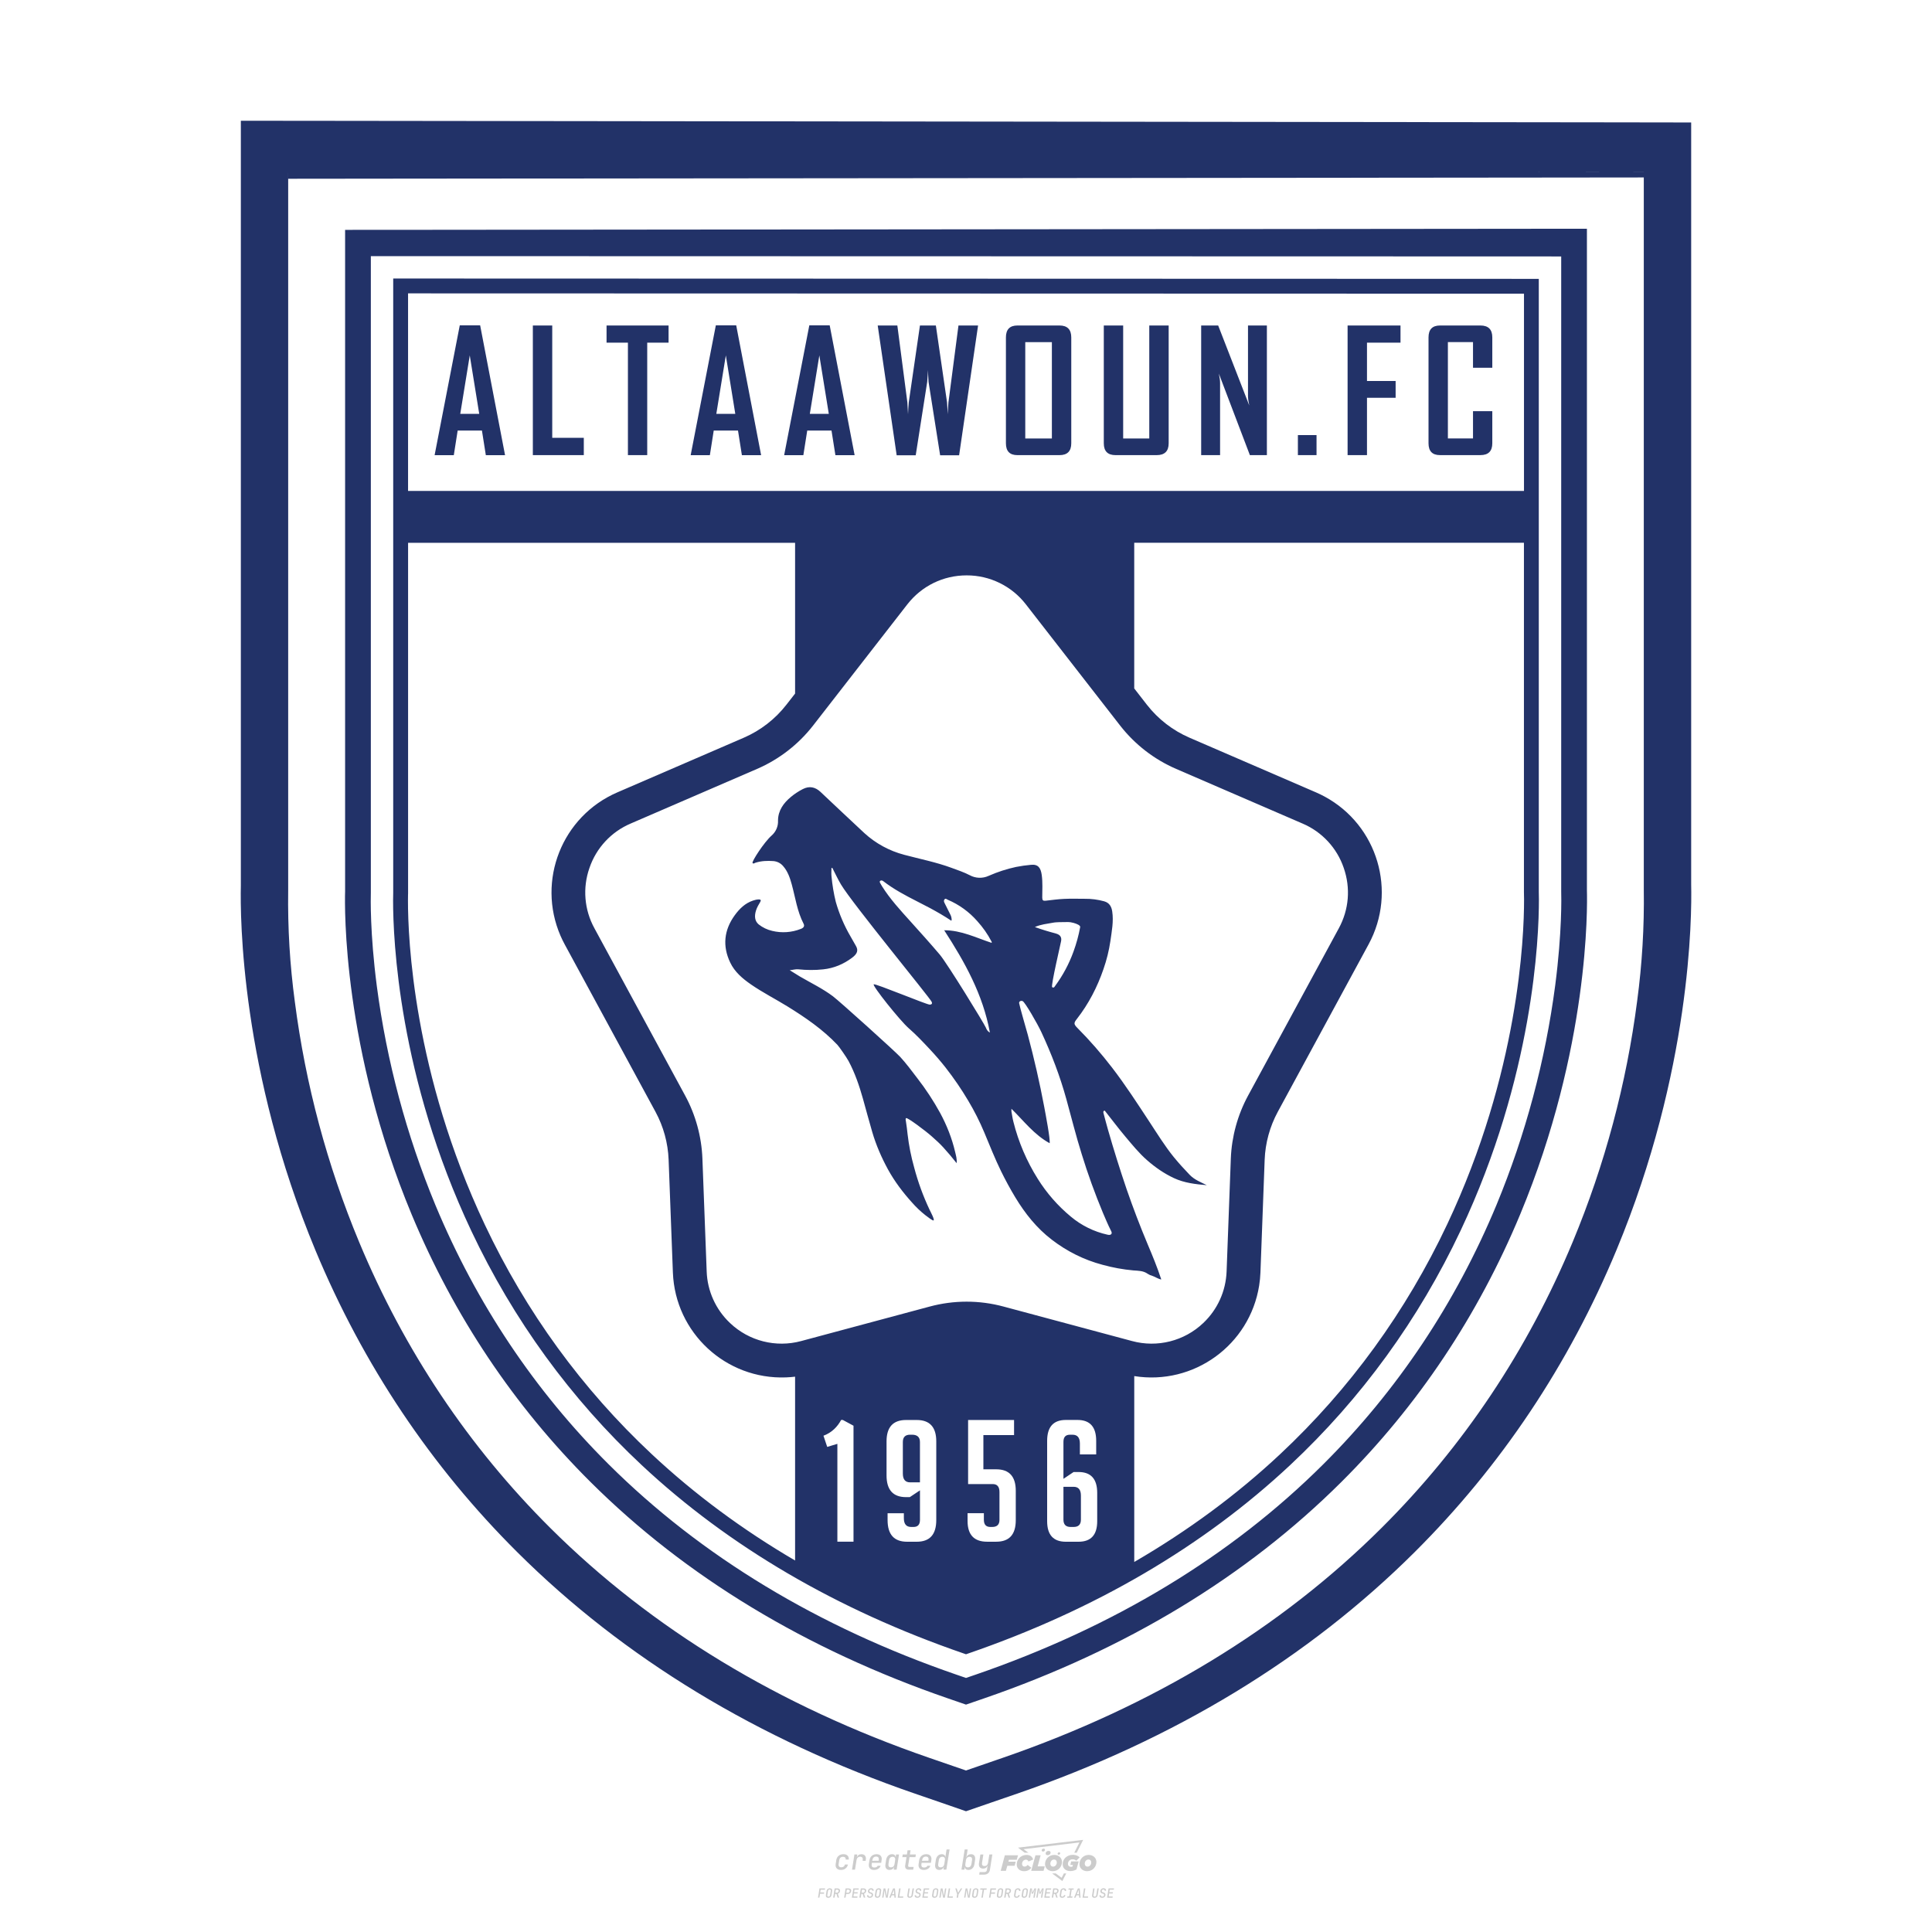 <?xml version="1.0" encoding="utf-8"?>
<!-- Created by @FCLOGO 2024-10-25 GMT+8 11:25:41 . https://fclogo.top/ -->
<!-- FOR PERSONAL USE ONLY NOT FOR COMMERCIAL USE -->
<svg version="1.1" xmlns="http://www.w3.org/2000/svg" xmlns:xlink="http://www.w3.org/1999/xlink" x="0px" y="0px"
	 viewBox="0 0 800 800" style="enable-background:new 0 0 800 800;" xml:space="preserve">
<path style="fill:#CCCCCC;" d="M348.22,774.3c-0.79,0-1.38-0.22-1.77-0.65c-0.39-0.44-0.53-1.03-0.41-1.79l0.25-1.65
	c0.12-0.75,0.45-1.35,0.98-1.78c0.53-0.44,1.19-0.65,1.98-0.65c0.76,0,1.33,0.2,1.72,0.6c0.39,0.4,0.55,0.94,0.47,1.62h-1.24
	c0.03-0.36-0.06-0.64-0.26-0.84c-0.2-0.2-0.5-0.3-0.89-0.3c-0.42,0-0.76,0.12-1.03,0.35c-0.27,0.23-0.43,0.56-0.5,0.99l-0.26,1.66
	c-0.07,0.44-0.01,0.77,0.19,1c0.19,0.23,0.5,0.35,0.92,0.35c0.39,0,0.72-0.1,0.98-0.3c0.26-0.2,0.44-0.48,0.52-0.85h1.24
	c-0.14,0.69-0.47,1.23-0.99,1.63C349.61,774.1,348.97,774.3,348.22,774.3z M352.8,774.19l1-6.29h1.19l-0.19,1.19
	c0.34-0.87,0.97-1.3,1.91-1.3c0.67,0,1.17,0.21,1.49,0.62c0.32,0.42,0.43,0.99,0.31,1.71l-0.07,0.42h-1.27l0.06-0.32
	c0.07-0.45,0.01-0.8-0.17-1.04c-0.18-0.24-0.48-0.36-0.88-0.36c-0.4,0-0.74,0.12-1.01,0.37c-0.27,0.24-0.43,0.59-0.5,1.03
	l-0.63,3.97H352.8z M361.91,774.3c-0.77,0-1.35-0.22-1.73-0.67c-0.38-0.45-0.51-1.04-0.4-1.77l0.25-1.65
	c0.08-0.49,0.26-0.92,0.52-1.28c0.26-0.37,0.6-0.65,1.01-0.85c0.41-0.2,0.87-0.3,1.38-0.3c0.77,0,1.35,0.22,1.73,0.67
	c0.39,0.45,0.52,1.04,0.39,1.77l-0.17,1.12h-3.85l-0.09,0.53c-0.15,0.95,0.22,1.43,1.11,1.43c0.72,0,1.17-0.25,1.37-0.74h1.22
	c-0.17,0.53-0.5,0.96-1.01,1.28C363.16,774.14,362.58,774.3,361.91,774.3z M361.23,770.22l-0.05,0.29l2.65-0.01l0.05-0.29
	c0.07-0.47,0.01-0.82-0.17-1.07c-0.18-0.25-0.49-0.37-0.92-0.37c-0.44,0-0.8,0.13-1.06,0.38
	C361.48,769.39,361.31,769.75,361.23,770.22z M368.33,774.3c-0.63,0-1.1-0.21-1.41-0.64c-0.31-0.42-0.4-1-0.27-1.73l0.27-1.77
	c0.11-0.73,0.39-1.31,0.84-1.74c0.44-0.43,0.98-0.64,1.61-0.64c0.47,0,0.83,0.12,1.09,0.35c0.26,0.24,0.39,0.56,0.38,0.96h0.02
	l0.17-1.2h1.24l-1,6.29h-1.22l0.19-1.2h-0.02c-0.12,0.41-0.35,0.73-0.69,0.97C369.2,774.18,368.8,774.3,368.33,774.3z
	 M368.93,773.23c0.39,0,0.72-0.12,0.98-0.36c0.26-0.24,0.43-0.57,0.5-1.01l0.25-1.65c0.07-0.43,0.01-0.76-0.18-1
	c-0.19-0.24-0.47-0.36-0.86-0.36c-0.4,0-0.72,0.12-0.98,0.35c-0.26,0.24-0.42,0.57-0.49,1.01l-0.25,1.65
	c-0.07,0.44-0.01,0.78,0.17,1.01C368.24,773.11,368.53,773.23,368.93,773.23z M376.35,774.19c-0.57,0-0.99-0.16-1.26-0.47
	c-0.27-0.31-0.36-0.75-0.27-1.32l0.54-3.39h-1.74l0.17-1.12h1.74l0.27-1.72h1.24l-0.27,1.72h2.47l-0.18,1.12h-2.46l-0.54,3.39
	c-0.08,0.44,0.1,0.66,0.53,0.66h1.72l-0.17,1.12H376.35z M382.5,774.3c-0.77,0-1.35-0.22-1.73-0.67c-0.38-0.45-0.52-1.04-0.4-1.77
	l0.25-1.65c0.08-0.49,0.26-0.92,0.52-1.28c0.26-0.37,0.6-0.65,1.01-0.85c0.41-0.2,0.87-0.3,1.38-0.3c0.77,0,1.35,0.22,1.73,0.67
	c0.39,0.45,0.52,1.04,0.39,1.77l-0.17,1.12h-3.85l-0.09,0.53c-0.15,0.95,0.22,1.43,1.11,1.43c0.72,0,1.17-0.25,1.37-0.74h1.22
	c-0.17,0.53-0.5,0.96-1.01,1.28C383.76,774.14,383.18,774.3,382.5,774.3z M381.83,770.22l-0.05,0.29l2.65-0.01l0.05-0.29
	c0.07-0.47,0.01-0.82-0.17-1.07c-0.18-0.25-0.49-0.37-0.92-0.37c-0.44,0-0.8,0.13-1.06,0.38
	C382.08,769.39,381.91,769.75,381.83,770.22z M388.92,774.3c-0.63,0-1.1-0.21-1.4-0.64c-0.3-0.42-0.39-1-0.28-1.73l0.27-1.77
	c0.11-0.73,0.39-1.31,0.84-1.74c0.44-0.43,0.98-0.64,1.61-0.64c0.47,0,0.83,0.12,1.09,0.35c0.26,0.24,0.39,0.56,0.38,0.96h0.02
	l0.21-1.47l0.3-1.8h1.24l-1.33,8.35h-1.22l0.19-1.2h-0.02c-0.12,0.41-0.35,0.73-0.69,0.97C389.8,774.18,389.4,774.3,388.92,774.3z
	 M389.53,773.23c0.39,0,0.72-0.12,0.98-0.36c0.26-0.24,0.43-0.57,0.5-1.01l0.25-1.65c0.08-0.43,0.02-0.76-0.17-1
	c-0.19-0.24-0.48-0.36-0.87-0.36c-0.4,0-0.72,0.12-0.98,0.35c-0.26,0.24-0.42,0.57-0.49,1.01l-0.25,1.65
	c-0.08,0.44-0.02,0.78,0.16,1.01C388.83,773.11,389.13,773.23,389.53,773.23z M401.02,774.3c-0.47,0-0.84-0.12-1.1-0.35
	c-0.26-0.23-0.39-0.56-0.38-0.97h-0.01l-0.19,1.2h-1.22l1.33-8.35h1.24l-0.29,1.8l-0.27,1.47h0.05c0.12-0.41,0.35-0.73,0.69-0.97
	c0.34-0.23,0.74-0.35,1.21-0.35c0.63,0,1.1,0.21,1.4,0.64c0.3,0.43,0.39,1.01,0.28,1.74l-0.27,1.77c-0.11,0.73-0.39,1.31-0.84,1.73
	C402.18,774.09,401.64,774.3,401.02,774.3z M400.77,773.23c0.4,0,0.72-0.12,0.98-0.35c0.26-0.23,0.42-0.57,0.5-1.01l0.25-1.65
	c0.07-0.43,0.01-0.77-0.17-1.01c-0.18-0.24-0.47-0.35-0.87-0.35c-0.39,0-0.72,0.12-0.98,0.36c-0.26,0.24-0.43,0.57-0.5,1l-0.25,1.65
	c-0.07,0.44-0.01,0.77,0.17,1.01C400.08,773.11,400.37,773.23,400.77,773.23z M405.47,776.25l0.17-1.06h1.93
	c0.64,0,1.01-0.3,1.1-0.9l0.1-0.67l0.21-1.19h-0.03c-0.12,0.42-0.35,0.74-0.68,0.97c-0.33,0.23-0.73,0.34-1.2,0.34
	c-0.63,0-1.09-0.2-1.4-0.6c-0.31-0.4-0.41-0.94-0.3-1.63l0.58-3.6h1.24l-0.56,3.48c-0.06,0.41,0,0.73,0.18,0.96
	c0.18,0.23,0.47,0.34,0.85,0.34c0.39,0,0.72-0.12,0.98-0.37c0.27-0.24,0.43-0.58,0.49-1.02l0.54-3.4h1.24l-1.01,6.41
	c-0.1,0.6-0.37,1.08-0.81,1.42c-0.44,0.35-1,0.52-1.67,0.52H405.47z M417.79,770.09h3.22l0.54-1.85h-5.47l-1.71,6.44h2.15l0.59-2.1
	h3.03l0.44-1.71h-3.03L417.79,770.09z M424.23,772.92c-0.59,0-1.02-0.39-1.02-1.12c0-0.88,0.63-1.76,1.61-1.76
	c0.49,0,0.88,0.24,1.02,0.78l1.95-0.83c-0.29-1.17-1.27-1.9-2.64-1.9c-2.78,0-4.15,2.15-4.15,3.9c0,1.76,1.27,2.83,3.07,2.83
	c1.37,0,2.34-0.59,2.98-1.42l-1.51-1.17C425.16,772.67,424.72,772.92,424.23,772.92z M430.91,768.23h-2.15l-1.76,6.44h5.12
	l0.49-1.85h-2.93L430.91,768.23z M439.75,771.01c0-1.66-1.32-2.93-3.22-2.93c-2.2,0-3.81,1.81-3.81,3.81c0,1.66,1.32,2.93,3.22,2.93
	C438.14,774.82,439.75,773.01,439.75,771.01z M434.92,771.7c0-0.83,0.59-1.71,1.51-1.71c0.78,0,1.17,0.54,1.17,1.22
	c0,0.83-0.59,1.71-1.51,1.71C435.31,772.92,434.92,772.38,434.92,771.7z M443.21,772.23h1.07l-0.2,0.68
	c-0.15,0.05-0.34,0.1-0.59,0.1c-0.68,0-1.27-0.39-1.27-1.22c0-1.02,0.73-1.9,1.95-1.9c0.59,0,1.12,0.24,1.51,0.59l1.37-1.37
	c-0.44-0.54-1.51-1.07-2.73-1.07c-2.59,0-4.29,1.76-4.29,3.86c0,2.05,1.61,2.88,3.22,2.88c0.93,0,1.85-0.29,2.49-0.68l0.93-3.32
	h-3.12L443.21,772.23z M450.78,768.08c-2.2,0-3.81,1.81-3.81,3.81c0,1.66,1.32,2.93,3.22,2.93c2.2,0,3.81-1.81,3.81-3.81
	C454,769.35,452.68,768.08,450.78,768.08z M450.34,772.92c-0.78,0-1.17-0.54-1.17-1.22c0-0.83,0.59-1.71,1.51-1.71
	c0.78,0,1.17,0.54,1.17,1.22C451.85,772.04,451.27,772.92,450.34,772.92z M437.94,767.5c-0.05,0.29,0.1,0.49,0.44,0.49
	s0.54-0.2,0.63-0.49c0.05-0.24-0.1-0.49-0.44-0.49C438.24,767.01,437.99,767.25,437.94,767.5z M432.13,765.5
	c-0.44,0-0.73,0.24-0.78,0.59c-0.05,0.34,0.1,0.59,0.54,0.59s0.73-0.24,0.78-0.59C432.77,765.74,432.57,765.5,432.13,765.5z
	 M433.01,767.3c-0.1,0.54,0.15,0.88,0.83,0.88c0.63,0,1.07-0.39,1.17-0.88s-0.15-0.88-0.83-0.88
	C433.5,766.43,433.11,766.82,433.01,767.3z M439.6,777.55l-2.44-1.81h-1.51l4.25,3.17l1.61-3.17h-0.98L439.6,777.55z M425.84,767.16
	l-2-1.46l23.13-2.78l-2.15,4.25h1.02l2.68-5.32l-26.99,3.22l2.78,2.1H425.84z M338.72,785.79l0.61-3.83h2.32l-0.08,0.52h-1.76
	l-0.18,1.14h1.63l-0.08,0.52h-1.62l-0.26,1.64H338.72z M342.97,785.84c-0.36,0-0.62-0.1-0.8-0.3c-0.17-0.2-0.23-0.47-0.18-0.82
	l0.27-1.7c0.06-0.34,0.2-0.61,0.44-0.82c0.24-0.2,0.54-0.3,0.89-0.3c0.36,0,0.62,0.1,0.8,0.3c0.17,0.2,0.24,0.47,0.18,0.81
	l-0.27,1.71c-0.06,0.34-0.2,0.62-0.44,0.82C343.63,785.74,343.33,785.84,342.97,785.84z M343.05,785.33c0.19,0,0.35-0.05,0.47-0.16
	c0.12-0.11,0.19-0.26,0.23-0.46l0.27-1.7c0.03-0.2,0.01-0.35-0.08-0.46c-0.08-0.11-0.22-0.16-0.41-0.16s-0.35,0.05-0.46,0.16
	c-0.12,0.1-0.19,0.26-0.22,0.46l-0.27,1.7c-0.03,0.2-0.01,0.35,0.08,0.46C342.72,785.28,342.86,785.33,343.05,785.33z M345,785.79
	l0.61-3.83h1.2c0.24,0,0.44,0.05,0.6,0.14c0.16,0.09,0.28,0.22,0.36,0.39c0.07,0.17,0.09,0.37,0.05,0.59
	c-0.04,0.26-0.14,0.48-0.3,0.67c-0.16,0.19-0.37,0.32-0.6,0.39l0.54,1.64h-0.62l-0.48-1.57h-0.54l-0.25,1.57H345z M345.89,783.71
	h0.64c0.19,0,0.35-0.06,0.48-0.17c0.13-0.11,0.21-0.26,0.24-0.45c0.03-0.19,0-0.35-0.09-0.46c-0.09-0.11-0.24-0.17-0.43-0.17h-0.64
	L345.89,783.71z M349.54,785.79l0.61-3.83h1.25c0.37,0,0.65,0.1,0.84,0.31c0.19,0.21,0.26,0.49,0.2,0.84
	c-0.04,0.23-0.12,0.44-0.25,0.61s-0.29,0.31-0.49,0.4c-0.2,0.09-0.42,0.14-0.66,0.14h-0.69l-0.24,1.52H349.54z M350.43,783.75h0.69
	c0.19,0,0.36-0.06,0.49-0.18c0.14-0.12,0.22-0.27,0.25-0.47c0.03-0.2,0-0.35-0.1-0.47c-0.1-0.12-0.25-0.18-0.44-0.18h-0.69
	L350.43,783.75z M352.75,785.79l0.61-3.83h2.25l-0.08,0.5h-1.7l-0.17,1.09h1.51l-0.08,0.5h-1.51l-0.19,1.24h1.69l-0.08,0.5H352.75z
	 M355.84,785.79l0.61-3.83h1.2c0.24,0,0.44,0.05,0.6,0.14c0.16,0.09,0.28,0.22,0.36,0.39c0.07,0.17,0.09,0.37,0.05,0.59
	c-0.04,0.26-0.14,0.48-0.3,0.67c-0.16,0.19-0.37,0.32-0.6,0.39l0.54,1.64h-0.62l-0.48-1.57h-0.54l-0.25,1.57H355.84z M356.74,783.71
	h0.64c0.19,0,0.35-0.06,0.48-0.17c0.13-0.11,0.21-0.26,0.24-0.45c0.03-0.19,0-0.35-0.09-0.46c-0.09-0.11-0.24-0.17-0.43-0.17h-0.64
	L356.74,783.71z M360.13,785.84c-0.39,0-0.67-0.1-0.87-0.29c-0.19-0.19-0.26-0.45-0.22-0.78h0.57c-0.03,0.17,0.01,0.31,0.12,0.41
	c0.11,0.1,0.27,0.15,0.48,0.15c0.2,0,0.37-0.05,0.5-0.15c0.13-0.1,0.21-0.23,0.24-0.4c0.02-0.15,0-0.28-0.06-0.39
	c-0.06-0.11-0.16-0.18-0.29-0.22l-0.46-0.14c-0.27-0.08-0.46-0.22-0.59-0.41c-0.13-0.19-0.17-0.42-0.13-0.68
	c0.04-0.21,0.11-0.39,0.23-0.55c0.12-0.16,0.27-0.28,0.46-0.37c0.19-0.09,0.4-0.13,0.64-0.13c0.35,0,0.62,0.1,0.8,0.29
	c0.18,0.19,0.25,0.44,0.2,0.76h-0.57c0.03-0.17,0-0.3-0.09-0.4c-0.09-0.1-0.23-0.14-0.42-0.14c-0.19,0-0.34,0.04-0.46,0.13
	c-0.12,0.09-0.19,0.21-0.21,0.38c-0.02,0.15-0.01,0.28,0.05,0.39c0.06,0.11,0.16,0.18,0.29,0.22l0.47,0.15
	c0.26,0.08,0.46,0.22,0.58,0.41c0.12,0.19,0.17,0.42,0.12,0.69c-0.04,0.22-0.12,0.41-0.24,0.57c-0.13,0.16-0.29,0.29-0.49,0.38
	C360.6,785.79,360.38,785.84,360.13,785.84z M363.27,785.84c-0.36,0-0.62-0.1-0.8-0.3c-0.17-0.2-0.23-0.47-0.18-0.82l0.27-1.7
	c0.06-0.34,0.2-0.61,0.44-0.82c0.24-0.2,0.54-0.3,0.89-0.3c0.36,0,0.62,0.1,0.8,0.3c0.17,0.2,0.24,0.47,0.18,0.81l-0.27,1.71
	c-0.06,0.34-0.2,0.62-0.44,0.82C363.92,785.74,363.62,785.84,363.27,785.84z M363.34,785.33c0.19,0,0.35-0.05,0.47-0.16
	c0.12-0.11,0.19-0.26,0.23-0.46l0.27-1.7c0.03-0.2,0.01-0.35-0.08-0.46c-0.08-0.11-0.22-0.16-0.41-0.16c-0.19,0-0.35,0.05-0.46,0.16
	c-0.12,0.1-0.19,0.26-0.22,0.46l-0.27,1.7c-0.03,0.2-0.01,0.35,0.08,0.46C363.02,785.28,363.15,785.33,363.34,785.33z
	 M365.28,785.79l0.61-3.83h0.71l0.62,3.19c0.01-0.1,0.02-0.22,0.03-0.36c0.01-0.14,0.03-0.29,0.04-0.44
	c0.02-0.15,0.04-0.29,0.06-0.41l0.31-1.98h0.52l-0.61,3.83h-0.71l-0.61-3.19c-0.01,0.09-0.02,0.21-0.03,0.34s-0.03,0.28-0.04,0.42
	c-0.02,0.15-0.04,0.28-0.06,0.41l-0.31,2.01H365.28z M368.23,785.79l1.59-3.83h0.75l0.37,3.83h-0.56l-0.07-0.97h-1.09l-0.39,0.97
	H368.23z M369.39,784.34h0.87l-0.09-1.1c-0.02-0.2-0.03-0.37-0.04-0.51c-0.01-0.14-0.01-0.24-0.01-0.3c-0.02,0.06-0.05,0.16-0.1,0.3
	c-0.05,0.14-0.11,0.31-0.19,0.5L369.39,784.34z M371.72,785.79l0.61-3.83h0.57l-0.52,3.31h1.67l-0.08,0.52H371.72z M376.68,785.84
	c-0.37,0-0.63-0.1-0.8-0.3c-0.17-0.2-0.22-0.48-0.17-0.82l0.44-2.76h0.57l-0.44,2.76c-0.03,0.2-0.01,0.35,0.07,0.46
	c0.08,0.11,0.21,0.17,0.41,0.17c0.19,0,0.35-0.06,0.46-0.17c0.12-0.11,0.19-0.27,0.22-0.46l0.44-2.76h0.57l-0.44,2.76
	c-0.06,0.35-0.2,0.62-0.43,0.82C377.35,785.74,377.05,785.84,376.68,785.84z M379.84,785.84c-0.39,0-0.67-0.1-0.87-0.29
	c-0.19-0.19-0.26-0.45-0.22-0.78h0.57c-0.03,0.17,0.01,0.31,0.12,0.41c0.11,0.1,0.27,0.15,0.48,0.15c0.2,0,0.37-0.05,0.5-0.15
	c0.13-0.1,0.21-0.23,0.24-0.4c0.02-0.15,0-0.28-0.06-0.39c-0.06-0.11-0.16-0.18-0.29-0.22l-0.46-0.14
	c-0.27-0.08-0.46-0.22-0.59-0.41c-0.13-0.19-0.17-0.42-0.13-0.68c0.04-0.21,0.11-0.39,0.23-0.55s0.27-0.28,0.46-0.37
	c0.19-0.09,0.4-0.13,0.64-0.13c0.35,0,0.62,0.1,0.8,0.29c0.18,0.19,0.25,0.44,0.2,0.76h-0.57c0.03-0.17,0-0.3-0.09-0.4
	c-0.09-0.1-0.23-0.14-0.42-0.14c-0.19,0-0.34,0.04-0.46,0.13c-0.12,0.09-0.19,0.21-0.21,0.38c-0.02,0.15-0.01,0.28,0.05,0.39
	c0.06,0.11,0.16,0.18,0.29,0.22l0.47,0.15c0.26,0.08,0.46,0.22,0.58,0.41c0.12,0.19,0.17,0.42,0.12,0.69
	c-0.04,0.22-0.12,0.41-0.24,0.57c-0.13,0.16-0.29,0.29-0.49,0.38C380.31,785.79,380.09,785.84,379.84,785.84z M381.91,785.79
	l0.61-3.83h2.25l-0.08,0.5h-1.7l-0.17,1.09h1.51l-0.08,0.5h-1.51l-0.19,1.24h1.69l-0.08,0.5H381.91z M386.94,785.84
	c-0.36,0-0.62-0.1-0.8-0.3c-0.17-0.2-0.23-0.47-0.18-0.82l0.27-1.7c0.06-0.34,0.2-0.61,0.44-0.82c0.24-0.2,0.54-0.3,0.89-0.3
	c0.36,0,0.62,0.1,0.8,0.3c0.17,0.2,0.24,0.47,0.18,0.81l-0.27,1.71c-0.06,0.34-0.2,0.62-0.44,0.82
	C387.6,785.74,387.3,785.84,386.94,785.84z M387.02,785.33c0.19,0,0.35-0.05,0.47-0.16c0.12-0.11,0.19-0.26,0.23-0.46l0.27-1.7
	c0.03-0.2,0.01-0.35-0.08-0.46c-0.08-0.11-0.22-0.16-0.41-0.16c-0.19,0-0.35,0.05-0.46,0.16c-0.12,0.1-0.19,0.26-0.22,0.46
	l-0.27,1.7c-0.03,0.2-0.01,0.35,0.08,0.46C386.7,785.28,386.83,785.33,387.02,785.33z M388.95,785.79l0.61-3.83h0.71l0.62,3.19
	c0.01-0.1,0.02-0.22,0.03-0.36c0.01-0.14,0.03-0.29,0.04-0.44c0.02-0.15,0.04-0.29,0.06-0.41l0.31-1.98h0.52l-0.61,3.83h-0.71
	l-0.61-3.19c-0.01,0.09-0.02,0.21-0.03,0.34c-0.01,0.13-0.03,0.28-0.04,0.42c-0.02,0.15-0.04,0.28-0.06,0.41l-0.31,2.01H388.95z
	 M392.25,785.79l0.61-3.83h0.57l-0.52,3.31h1.67l-0.08,0.52H392.25z M396.12,785.79l0.22-1.41l-0.75-2.42h0.58l0.45,1.45
	c0.03,0.09,0.05,0.18,0.07,0.27c0.02,0.08,0.03,0.15,0.03,0.19c0.02-0.04,0.05-0.1,0.09-0.19c0.04-0.08,0.09-0.17,0.14-0.27
	l0.9-1.45h0.6l-1.53,2.42l-0.22,1.41H396.12z M399.22,785.79l0.61-3.83h0.71l0.62,3.19c0.01-0.1,0.02-0.22,0.03-0.36
	c0.01-0.14,0.03-0.29,0.04-0.44c0.02-0.15,0.04-0.29,0.06-0.41l0.31-1.98h0.52l-0.61,3.83h-0.71l-0.61-3.19
	c-0.01,0.09-0.02,0.21-0.03,0.34c-0.01,0.13-0.03,0.28-0.04,0.42c-0.02,0.15-0.04,0.28-0.06,0.41l-0.31,2.01H399.22z M403.51,785.84
	c-0.36,0-0.62-0.1-0.8-0.3c-0.18-0.2-0.23-0.47-0.18-0.82l0.27-1.7c0.06-0.34,0.2-0.61,0.44-0.82c0.24-0.2,0.54-0.3,0.89-0.3
	c0.36,0,0.62,0.1,0.8,0.3c0.17,0.2,0.24,0.47,0.18,0.81l-0.27,1.71c-0.06,0.34-0.2,0.62-0.44,0.82
	C404.16,785.74,403.86,785.84,403.51,785.84z M403.58,785.33c0.19,0,0.35-0.05,0.47-0.16c0.12-0.11,0.19-0.26,0.23-0.46l0.27-1.7
	c0.03-0.2,0.01-0.35-0.08-0.46c-0.08-0.11-0.22-0.16-0.41-0.16c-0.19,0-0.35,0.05-0.46,0.16c-0.12,0.1-0.19,0.26-0.22,0.46
	l-0.27,1.7c-0.03,0.2-0.01,0.35,0.08,0.46C403.26,785.28,403.4,785.33,403.58,785.33z M406.38,785.79l0.52-3.31h-1.02l0.08-0.52
	h2.62l-0.08,0.52h-1.03l-0.52,3.31H406.38z M409.52,785.79l0.61-3.83h2.32l-0.08,0.52h-1.76l-0.18,1.14h1.63l-0.08,0.52h-1.62
	l-0.26,1.64H409.52z M413.77,785.84c-0.36,0-0.62-0.1-0.8-0.3c-0.18-0.2-0.23-0.47-0.18-0.82l0.27-1.7c0.06-0.34,0.2-0.61,0.44-0.82
	c0.24-0.2,0.54-0.3,0.89-0.3c0.36,0,0.62,0.1,0.8,0.3c0.17,0.2,0.24,0.47,0.18,0.81l-0.27,1.71c-0.06,0.34-0.2,0.62-0.44,0.82
	C414.42,785.74,414.13,785.84,413.77,785.84z M413.85,785.33c0.19,0,0.35-0.05,0.47-0.16c0.12-0.11,0.19-0.26,0.23-0.46l0.27-1.7
	c0.03-0.2,0.01-0.35-0.08-0.46c-0.08-0.11-0.22-0.16-0.41-0.16c-0.19,0-0.35,0.05-0.46,0.16c-0.12,0.1-0.19,0.26-0.22,0.46
	l-0.27,1.7c-0.03,0.2-0.01,0.35,0.08,0.46C413.52,785.28,413.66,785.33,413.85,785.33z M415.8,785.79l0.61-3.83h1.2
	c0.24,0,0.44,0.05,0.6,0.14c0.16,0.09,0.28,0.22,0.36,0.39c0.07,0.17,0.09,0.37,0.05,0.59c-0.04,0.26-0.14,0.48-0.3,0.67
	c-0.16,0.19-0.37,0.32-0.6,0.39l0.54,1.64h-0.62l-0.48-1.57h-0.54l-0.25,1.57H415.8z M416.69,783.71h0.64
	c0.19,0,0.35-0.06,0.48-0.17c0.13-0.11,0.21-0.26,0.24-0.45c0.03-0.19,0-0.35-0.09-0.46c-0.09-0.11-0.24-0.17-0.43-0.17h-0.64
	L416.69,783.71z M420.91,785.84c-0.36,0-0.63-0.1-0.81-0.3c-0.18-0.2-0.24-0.47-0.19-0.82l0.27-1.7c0.06-0.35,0.21-0.62,0.45-0.82
	s0.55-0.3,0.91-0.3c0.36,0,0.63,0.1,0.81,0.3c0.18,0.2,0.24,0.47,0.19,0.82h-0.57c0.03-0.2,0-0.35-0.09-0.46
	c-0.09-0.11-0.23-0.16-0.42-0.16c-0.19,0-0.35,0.05-0.48,0.16c-0.12,0.1-0.2,0.26-0.23,0.45l-0.27,1.71c-0.03,0.2,0,0.35,0.09,0.46
	c0.09,0.11,0.23,0.16,0.42,0.16c0.19,0,0.35-0.05,0.47-0.16c0.12-0.11,0.2-0.26,0.23-0.46h0.57c-0.03,0.23-0.11,0.43-0.24,0.59
	c-0.12,0.17-0.28,0.3-0.47,0.39C421.36,785.79,421.14,785.84,420.91,785.84z M424.03,785.84c-0.36,0-0.62-0.1-0.8-0.3
	c-0.18-0.2-0.23-0.47-0.18-0.82l0.27-1.7c0.06-0.34,0.2-0.61,0.44-0.82c0.24-0.2,0.54-0.3,0.89-0.3c0.36,0,0.62,0.1,0.8,0.3
	c0.17,0.2,0.24,0.47,0.18,0.81l-0.27,1.71c-0.06,0.34-0.2,0.62-0.44,0.82C424.69,785.74,424.39,785.84,424.03,785.84z
	 M424.11,785.33c0.19,0,0.35-0.05,0.47-0.16c0.12-0.11,0.19-0.26,0.23-0.46l0.27-1.7c0.03-0.2,0.01-0.35-0.08-0.46
	c-0.08-0.11-0.22-0.16-0.41-0.16c-0.19,0-0.35,0.05-0.46,0.16c-0.12,0.1-0.19,0.26-0.22,0.46l-0.27,1.7
	c-0.03,0.2-0.01,0.35,0.08,0.46C423.79,785.28,423.92,785.33,424.11,785.33z M425.97,785.79l0.61-3.83h0.69l0.18,1.23
	c0.02,0.12,0.04,0.23,0.05,0.33c0.01,0.1,0.02,0.18,0.03,0.24c0.02-0.06,0.05-0.14,0.09-0.24c0.04-0.11,0.09-0.22,0.15-0.34
	l0.57-1.22h0.71l-0.61,3.83h-0.54l0.2-1.29c0.02-0.17,0.06-0.35,0.1-0.55c0.04-0.2,0.09-0.4,0.14-0.61c0.05-0.2,0.1-0.4,0.14-0.59
	c0.05-0.19,0.09-0.35,0.13-0.49l-0.86,1.86h-0.55l-0.28-1.86c0,0.14-0.01,0.29-0.02,0.47c-0.01,0.18-0.02,0.37-0.04,0.57
	c-0.02,0.2-0.04,0.41-0.06,0.61c-0.02,0.2-0.05,0.4-0.08,0.57l-0.2,1.29H425.97z M429.11,785.79l0.61-3.83h0.69l0.18,1.23
	c0.02,0.12,0.04,0.23,0.05,0.33c0.01,0.1,0.02,0.18,0.03,0.24c0.02-0.06,0.05-0.14,0.09-0.24c0.04-0.11,0.09-0.22,0.15-0.34
	l0.57-1.22h0.71l-0.61,3.83h-0.54l0.2-1.29c0.02-0.17,0.06-0.35,0.1-0.55c0.04-0.2,0.09-0.4,0.14-0.61c0.05-0.2,0.1-0.4,0.14-0.59
	c0.05-0.19,0.09-0.35,0.13-0.49l-0.86,1.86h-0.55l-0.28-1.86c0,0.14-0.01,0.29-0.02,0.47c-0.01,0.18-0.02,0.37-0.04,0.57
	c-0.02,0.2-0.04,0.41-0.06,0.61c-0.02,0.2-0.05,0.4-0.08,0.57l-0.2,1.29H429.11z M432.41,785.79l0.61-3.83h2.25l-0.08,0.5h-1.7
	l-0.17,1.09h1.51l-0.08,0.5h-1.51l-0.19,1.24h1.69l-0.08,0.5H432.41z M435.51,785.79l0.61-3.83h1.2c0.24,0,0.44,0.05,0.6,0.14
	c0.16,0.09,0.28,0.22,0.36,0.39c0.07,0.17,0.09,0.37,0.05,0.59c-0.04,0.26-0.14,0.48-0.3,0.67c-0.16,0.19-0.37,0.32-0.6,0.39
	l0.54,1.64h-0.62l-0.48-1.57h-0.54l-0.25,1.57H435.51z M436.4,783.71h0.64c0.19,0,0.35-0.06,0.48-0.17
	c0.13-0.11,0.21-0.26,0.24-0.45c0.03-0.19,0-0.35-0.09-0.46c-0.09-0.11-0.24-0.17-0.43-0.17h-0.64L436.4,783.71z M439.8,785.84
	c-0.36,0-0.63-0.1-0.81-0.3c-0.18-0.2-0.24-0.47-0.19-0.82l0.27-1.7c0.06-0.35,0.21-0.62,0.45-0.82s0.55-0.3,0.91-0.3
	c0.36,0,0.63,0.1,0.81,0.3c0.18,0.2,0.24,0.47,0.19,0.82h-0.57c0.03-0.2,0-0.35-0.09-0.46c-0.09-0.11-0.23-0.16-0.42-0.16
	c-0.19,0-0.35,0.05-0.47,0.16c-0.12,0.1-0.2,0.26-0.23,0.45l-0.27,1.71c-0.03,0.2,0,0.35,0.09,0.46c0.09,0.11,0.23,0.16,0.42,0.16
	s0.35-0.05,0.47-0.16c0.12-0.11,0.2-0.26,0.23-0.46h0.57c-0.03,0.23-0.11,0.43-0.24,0.59c-0.12,0.17-0.28,0.3-0.47,0.39
	C440.25,785.79,440.04,785.84,439.8,785.84z M441.88,785.79l0.08-0.5h0.78l0.45-2.82h-0.78l0.08-0.5h2.13l-0.08,0.5h-0.78
	l-0.45,2.82h0.78l-0.08,0.5H441.88z M444.74,785.79l1.59-3.83h0.75l0.37,3.83h-0.56l-0.07-0.97h-1.09l-0.39,0.97H444.74z
	 M445.9,784.34h0.87l-0.09-1.1c-0.02-0.2-0.03-0.37-0.04-0.51c-0.01-0.14-0.01-0.24-0.01-0.3c-0.02,0.06-0.05,0.16-0.1,0.3
	c-0.05,0.14-0.11,0.31-0.19,0.5L445.9,784.34z M448.24,785.79l0.61-3.83h0.57l-0.52,3.31h1.67l-0.08,0.52H448.24z M453.19,785.84
	c-0.37,0-0.63-0.1-0.8-0.3c-0.17-0.2-0.22-0.48-0.17-0.82l0.44-2.76h0.57l-0.44,2.76c-0.03,0.2-0.01,0.35,0.07,0.46
	c0.08,0.11,0.21,0.17,0.41,0.17c0.19,0,0.35-0.06,0.46-0.17c0.12-0.11,0.19-0.27,0.22-0.46l0.44-2.76h0.57l-0.44,2.76
	c-0.06,0.35-0.2,0.62-0.43,0.82C453.86,785.74,453.56,785.84,453.19,785.84z M456.36,785.84c-0.39,0-0.67-0.1-0.87-0.29
	c-0.19-0.19-0.26-0.45-0.22-0.78h0.57c-0.03,0.17,0.01,0.31,0.12,0.41c0.11,0.1,0.27,0.15,0.48,0.15c0.2,0,0.37-0.05,0.5-0.15
	s0.21-0.23,0.24-0.4c0.02-0.15,0-0.28-0.06-0.39c-0.06-0.11-0.16-0.18-0.29-0.22l-0.46-0.14c-0.27-0.08-0.46-0.22-0.59-0.41
	c-0.13-0.19-0.17-0.42-0.13-0.68c0.04-0.21,0.11-0.39,0.23-0.55c0.12-0.16,0.27-0.28,0.46-0.37c0.19-0.09,0.4-0.13,0.64-0.13
	c0.35,0,0.62,0.1,0.8,0.29c0.18,0.19,0.25,0.44,0.2,0.76h-0.57c0.03-0.17,0-0.3-0.09-0.4c-0.09-0.1-0.23-0.14-0.42-0.14
	c-0.19,0-0.34,0.04-0.46,0.13c-0.12,0.09-0.19,0.21-0.21,0.38c-0.02,0.15-0.01,0.28,0.05,0.39c0.06,0.11,0.16,0.18,0.29,0.22
	l0.47,0.15c0.26,0.08,0.46,0.22,0.58,0.41c0.12,0.19,0.17,0.42,0.12,0.69c-0.04,0.22-0.12,0.41-0.24,0.57
	c-0.13,0.16-0.29,0.29-0.49,0.38C456.82,785.79,456.6,785.84,456.36,785.84z M458.42,785.79l0.61-3.83h2.25l-0.08,0.5h-1.7
	l-0.17,1.09h1.51l-0.08,0.5h-1.51l-0.19,1.24h1.69l-0.08,0.5H458.42z"/>
<path style="fill:#223268;" d="M700.28,366.32V50.71l-32.69-0.05l-535.11-0.63L99.73,50v316.75c-0.31,13.23,0.05,76.9,30.93,151.08
	c19.72,47.34,47.84,89.39,83.6,124.95c44.1,43.87,99.5,77.5,164.64,99.94l10.45,3.59L400,750l10.67-3.68l10.44-3.59
	c65.17-22.46,120.56-56.11,164.68-100.04c35.75-35.6,63.87-77.69,83.57-125.11C700.23,443.3,700.58,379.55,700.28,366.32z
	 M680.66,71.11v0.01l-46.16,0.04L680.66,71.11z M677.92,414.44c-4.42,34.25-13.38,67.76-26.63,99.65
	c-18.68,44.95-45.33,84.84-79.21,118.58c-41.91,41.74-94.71,73.78-156.91,95.22L400,733.12l-15.16-5.22
	c-62.19-21.43-114.99-53.44-156.9-95.13c-33.87-33.69-60.52-73.53-79.21-118.42c-13.26-31.84-22.22-65.31-26.64-99.52
	c-2.06-15.24-2.98-30.6-2.76-45.98V71.65h0.01v2.37l46.51-0.05l468.22-0.44l46.59-0.05v294.92
	C680.88,383.8,679.96,399.19,677.92,414.44z M657.11,94.71l-23.01,0.01l-468.22,0.45l-22.98,0.01v273.96
	c-0.21,6.68-1,65.15,27.57,133.78c17.5,42.01,42.42,79.28,74.09,110.78l0,0c39.36,39.17,89.15,69.29,147.95,89.56l7.49,2.58
	l7.5-2.58c58.82-20.27,108.59-50.43,147.96-89.63c31.67-31.54,56.59-68.87,74.08-110.94c28.57-68.75,27.76-127.32,27.57-133.99
	V94.71z M643.99,407.93c-4.1,31.23-12.26,61.8-24.29,90.91c-16.95,40.78-41.09,76.93-71.76,107.48
	c-38.21,38.06-86.63,67.37-143.91,87.1L400,694.8l-4.01-1.38c-57.27-19.73-105.69-49.02-143.91-87.03
	c-30.67-30.51-54.8-66.62-71.76-107.33c-12.03-29.06-20.19-59.57-24.29-90.75c-2.85-22-2.54-36.51-2.47-38.76V106.06h12.35
	l468.22,0.12l12.33,0.01v262.92C646.53,371.36,646.84,385.89,643.99,407.93z M637.19,115.47l-474.37-0.14V369.7
	c-0.01,0.29-0.05,1.38-0.05,3.19c-0.01,15.97,2.28,73.03,32.4,136.82c17.39,36.83,41.13,69.46,70.56,96.97
	c36.02,33.68,80.86,59.91,133.27,77.97l1,0.35l1-0.35c52.41-18.06,97.25-44.31,133.27-78.03c29.43-27.55,53.17-60.22,70.56-97.11
	c30.12-63.89,32.42-121.06,32.4-137.08c-0.01-2-0.05-3.11-0.05-3.12V115.47z M631.05,121.61l0,81.67H168.97l0-81.8L631.05,121.61z
	 M342.53,599.13l-1.55-4.63c1.64-0.6,3.15-1.53,4.43-2.73c1.16-1.1,2.13-2.38,2.88-3.8h0.7l4.43,2.39v48.02h-6.68v-40.51
	L342.53,599.13z M377.29,632.28h0.98c1.78,0,2.67-0.98,2.67-2.95v-12.21l-4.21,2.81h-1.55c-5.38,0-8.08-2.99-8.08-8.98v-14.11
	c0-5.9,2.7-8.85,8.08-8.85h4.43c5.38,0,8.08,2.95,8.08,8.85v32.58c0,6-2.7,8.98-8.08,8.98h-4c-5.39,0-8.08-2.99-8.08-8.98v-2.81
	h6.74v2.03C374.26,631.07,375.28,632.28,377.29,632.28z M410.08,632.28h0.77c2.01,0,3.01-0.98,3.01-2.95v-11.51
	c0-2.2-0.93-3.3-2.81-3.3h-10.18v-26.54h19.03v6.25H407.2v14.18h5.33c5.38,0,8.08,2.97,8.08,8.91v12.15c0,5.95-2.7,8.92-8.08,8.92
	h-3.8c-5.38,0-8.08-2.87-8.08-8.57v-3.23h6.75v2.73C407.41,631.3,408.3,632.28,410.08,632.28z M444.13,594.09h-1.12
	c-1.78,0-2.66,0.98-2.66,2.94v15.32l4.21-2.82h2.04c5.15,0,7.73,2.88,7.73,8.65v11.72c0,5.67-2.58,8.5-7.73,8.5h-5.27
	c-5.15,0-7.73-2.83-7.73-8.5v-33.28c0-5.77,2.58-8.65,7.73-8.65h4.85c5.15,0,7.73,2.88,7.73,8.65v5.61h-6.75v-4.49
	C447.16,595.31,446.15,594.09,444.13,594.09z M415.59,541.03c-10.04-2.72-20.63-2.72-30.67,0l-53.17,14.27
	c-10.45,2.83-21.63,0-29.47-7.47c-5.91-5.58-9.39-13.27-9.66-21.39l-1.77-46.75c-0.35-9.03-2.81-18.02-7.11-25.96l-37.6-69.35
	c-4.21-7.66-4.96-16.74-2.06-24.98c2.81-8.27,9.01-14.96,17.05-18.38l52.35-22.63c9.13-3.95,17.12-10.14,23.23-17.99l38.99-50.14
	c5.94-7.63,14.87-12.01,24.55-12.01c9.6-0.03,18.68,4.41,24.55,12.01l38.99,50.14c6.11,7.85,14.1,14.04,23.23,17.99l52.35,22.63
	c8.04,3.42,14.24,10.11,17.05,18.38c2.89,8.34,2.16,17.22-2.04,24.98l-37.61,69.35c-4.3,7.94-6.76,16.93-7.11,25.96l-1.75,46.75
	c-0.31,8.2-3.75,15.78-9.66,21.39c-7.85,7.47-19.02,10.3-29.48,7.47L415.59,541.03z M200.74,507.09
	c-29.57-62.63-31.83-118.55-31.81-134.2c0-1.93,0.05-2.98,0.05-2.99l0-145.13h160.25v62.42l-3.56,4.57
	c-4.65,5.99-10.75,10.72-17.72,13.73l-52.36,22.63c-22.88,9.9-33.4,36.47-23.5,59.36c0.53,1.22,1.11,2.41,1.74,3.57l37.61,69.35
	c3.3,6.1,5.15,12.88,5.42,19.81l1.77,46.75c0.96,24.92,21.93,44.34,46.85,43.39c1.25-0.05,2.51-0.15,3.75-0.3v76.12
	c-21.83-12.78-41.64-27.46-59.28-43.96C241.07,575.22,217.79,543.22,200.74,507.09z M599.28,506.9
	c-17.06,36.18-40.34,68.23-69.2,95.24c-17.94,16.8-38.14,31.7-60.41,44.64v-76.97c24.63,3.93,47.79-12.85,51.72-37.48
	c0.28-1.78,0.46-3.57,0.53-5.38l1.75-46.75c0.27-6.93,2.13-13.71,5.43-19.81l37.6-69.35c11.88-21.9,3.76-49.29-18.15-61.17
	c-1.18-0.64-2.39-1.23-3.62-1.76l-52.35-22.63c-6.97-3.01-13.07-7.73-17.73-13.73l-5.19-6.68v-60.32h161.37l0,144.66
	c0,0.03,0.03,1.08,0.05,3.03C631.11,388.14,628.86,444.16,599.28,506.9z M189.51,178.28h10.05l1.61,10.19h7.96l-10.31-53.75h-8.44
	l-10.39,53.61v0.15h7.92L189.51,178.28z M194.52,147.16l3.92,24.22h-7.86L194.52,147.16z M241.74,188.46h-21.1v-53.68h8.03v46.51
	h13.07V188.46z M260.01,141.88h-8.85v-7.1h25.68v7.1h-8.84v46.58h-7.99V141.88z M295.54,178.28h10.05l1.61,10.19h7.96l-10.31-53.75
	h-8.44l-10.39,53.61v0.15h7.92L295.54,178.28z M300.55,147.16l3.92,24.22h-7.86L300.55,147.16z M334.26,178.28h10.05l1.61,10.19
	h7.96l-10.32-53.75h-8.44l-10.39,53.61v0.15h7.92L334.26,178.28z M339.27,147.16l3.92,24.22h-7.86L339.27,147.16z M371.29,188.52
	l-7.85-53.74h8.13l4.15,31.83l0.28,4.91c0.05-1.64,0.16-3.28,0.3-4.91l4.63-31.83h6.59l4.63,31.83l0.3,4.91
	c0.06-1.64,0.15-3.28,0.28-4.91l4.15-31.83H405l-7.85,53.74h-7.86l-4.8-30.41c-0.05-1.1-0.13-2.73-0.27-4.91
	c0,1.1-0.1,2.73-0.28,4.91l-4.76,30.41H371.29z M421.29,188.46h17.43c3.24,0,4.87-1.63,4.87-4.91v-43.82c0-3.3-1.63-4.95-4.87-4.95
	h0h-17.43c-3.18,0-4.76,1.64-4.76,4.95v43.82C416.53,186.83,418.11,188.46,421.29,188.46z M424.54,141.67h11.02v39.89h-11.02V141.67
	z M457.06,183.56v-48.78h8.02v46.79h10.81v-46.79h8.03v48.78c0,3.27-1.66,4.9-4.95,4.9h-17.04
	C458.68,188.46,457.06,186.83,457.06,183.56z M505.2,188.46h-7.82v-53.68h7.04l12.87,33.11c-0.35-1.66-0.52-2.94-0.52-3.88v-29.23
	h7.82v53.68h-7.04l-12.85-33.77c0.34,1.64,0.51,2.93,0.51,3.87V188.46z M545.15,188.46h-7.72v-8.31h7.72V188.46z M566.04,188.46
	h-8.03v-53.68h21.91v7.1h-13.88v15.89h11.86v6.95h-11.86V188.46z M591.52,183.55v-43.84c0-3.29,1.58-4.93,4.76-4.93h16.74
	c3.27,0,4.91,1.64,4.91,4.93v12.56h-7.99v-10.61h-10.4v39.89h10.4v-11.28h7.99v13.27c0,3.28-1.64,4.91-4.91,4.91h-16.74
	C593.1,188.46,591.52,186.83,591.52,183.55z M380.94,613.81h-4.08c-2.01,0-3.01-1.22-3.01-3.65V597.1c0-2.01,1-3.02,3.01-3.02h0.77
	c2.2,0,3.3,1.02,3.3,3.02V613.81z M440.35,615.65h4.21c2.02,0,3.02,1.21,3.02,3.65v9.96c0,2.01-1,3.02-3.02,3.02h-1.26
	c-1.97,0-2.95-1.02-2.95-3.02V615.65z M480.86,529.8c-1.66-5.03-3.62-9.81-5.64-14.58c-3.14-7.47-6.03-15.05-8.68-22.71
	c-2.79-8.19-5.38-16.45-7.76-24.77c-0.65-2.24-1.22-4.5-1.83-6.75c-0.1-0.39-0.19-0.81,0.22-1.05c0.29-0.17,0.46,0.17,0.59,0.35
	c2.71,3.42,5.32,6.89,8.13,10.24c2.91,3.45,5.72,6.95,9.15,9.94c3.37,2.94,6.99,5.45,11.04,7.35c4.33,2.02,8.97,2.54,13.63,2.94
	c-2.49-1.25-5.13-2.25-7.07-4.27c-2.3-2.38-4.53-4.84-6.63-7.4c-3.7-4.58-6.78-9.59-10.01-14.5c-5.01-7.61-9.94-15.26-15.5-22.49
	c-4.46-5.8-9.25-11.31-14.41-16.49c-1.62-1.62-1.4-2.12-0.17-3.7c4.86-6.24,8.44-13.16,11-20.62c1.32-3.77,2.28-7.66,2.87-11.61
	c0.56-4.06,1.38-8.1,0.76-12.25c-0.3-2.07-1.21-3.62-3.34-4.22c-2.64-0.73-5.37-1.08-8.11-1.04c-2.82,0-5.65-0.1-8.48,0.04
	c-2.55,0.11-5.1,0.47-7.65,0.76c-1.04,0.11-1.4-0.16-1.4-1.31c0.01-3.11,0.22-6.22-0.21-9.34c-0.4-2.88-1.43-4.52-4.43-4.22
	c-2.08,0.18-4.15,0.48-6.2,0.88c-3.9,0.84-7.71,2.08-11.35,3.69c-2.52,1.16-5.43,1.05-7.86-0.28c-2.36-1.22-4.92-2.08-7.42-3
	c-6.42-2.38-13.14-3.69-19.74-5.45c-6.12-1.62-11.76-4.69-16.43-8.96c-2.97-2.7-5.82-5.53-8.79-8.23c-3.18-2.93-6.26-5.95-9.44-8.89
	c-2.09-1.93-4.51-2.55-7.29-1.11c-1.74,0.89-3.38,1.97-4.89,3.22c-3.07,2.54-5.34,5.67-5.36,9.79c0.12,2.38-0.87,4.68-2.67,6.24
	c-3.23,2.88-8.32,10.87-7.88,11.35c0.42,0.48,0.83,0,1.16-0.1c2.47-0.79,5.01-0.88,7.53-0.69c1.55,0.14,2.98,0.88,3.98,2.07
	c1.89,2.15,2.81,4.82,3.56,7.55c1.5,5.47,2.24,11.16,4.9,16.3c0.51,0.98,0.05,1.72-1.14,2.16c-3.77,1.49-7.9,1.78-11.84,0.82
	c-2.04-0.47-3.95-1.38-5.59-2.67c-1.64-1.37-1.9-3.43-1.08-5.91c0.4-1.21,1.05-2.31,1.71-3.41c0.41-0.7,0.21-1.05-0.6-1.04
	c-0.81,0.03-1.61,0.19-2.37,0.47c-3.29,1.08-5.65,3.41-7.59,6.09c-4.44,6.11-5.14,12.73-1.89,19.55c1.85,3.92,5.12,6.68,8.63,9.11
	c4.84,3.34,10.09,6,15.08,9.08c7.45,4.6,14.63,9.53,20.69,15.91l0,0c0.71,0.75,3.81,5.2,4.61,6.7c2.64,4.93,4.44,10.21,5.95,15.56
	c1.29,4.61,2.52,9.25,3.87,13.85c1.58,5.39,3.81,10.52,6.51,15.48c2.76,5.02,6.18,9.52,9.99,13.74c1.65,1.89,3.48,3.62,5.45,5.18
	c0.82,0.63,3.1,2.42,3.43,2.2c0.52-0.31-1.08-3.26-1.62-4.38c-2.67-5.64-4.82-11.52-6.41-17.56c-1.27-4.5-2.18-9.1-2.72-13.75
	c-0.18-1.74-0.4-3.48-0.67-5.21c-0.07-0.52-0.31-1.14,0.06-1.46c0.47-0.39,7.92,5.14,10.68,7.61c1.62,1.45,3.27,2.9,4.75,4.55
	c1.91,2.09,3.74,4.26,5.48,6.49c0.21-1.72-0.28-3.17-0.6-4.61c-1.33-5.7-3.46-11.08-6.25-16.24c-2.75-5-5.89-9.78-9.38-14.28
	c-2.31-3.01-4.57-6.09-7.13-8.88c-2.12-2.3-25.06-22.99-27.85-25.09c-4.26-3.2-9.08-5.51-13.68-8.19c-1.33-0.79-2.61-1.62-4.22-2.61
	c1.44-0.13,2.44-0.48,3.53-0.37c3.43,0.35,6.87,0.4,10.33,0.02c4.49-0.48,8.45-2.16,12.02-4.85c2.13-1.6,2.58-3.02,1.57-4.8
	c-0.76-1.33-1.52-2.65-2.27-3.99c-2.62-4.48-4.66-9.28-6.09-14.27c-0.87-3.52-1.46-7.09-1.79-10.7c-0.12-1.11-0.01-2.25-0.01-3.37
	l0.37-0.02c1.19,2.3,2.26,4.67,3.59,6.88c4.72,7.9,36.79,46.85,37.55,48.59c0.3,0.69,0.04,1.09-0.79,1.14
	c-1.23,0.05-22.41-8.8-23.21-8.42c-0.83,0.39,10.9,15.08,14.49,18.2c3.02,2.62,5.79,5.56,8.54,8.49c2.38,2.54,4.68,5.18,6.82,7.92
	c3.37,4.33,6.47,8.85,9.27,13.58c2.53,4.23,4.74,8.61,6.63,13.11c2.27,5.42,4.41,10.87,6.99,16.14c1.8,3.66,3.75,7.26,5.86,10.76
	c4.05,6.7,8.86,12.75,15.1,17.53c6.31,4.84,13.3,8.36,21.02,10.41c4.19,1.16,8.47,1.94,12.79,2.33c2.01,0.15,4.11,0.11,5.9,1.39
	c0.6,0.4,1.27,0.7,1.97,0.88C478.42,528.71,479.49,529.59,480.86,529.8z M410.56,390.4c-6.36-2.08-12.49-5.22-19.59-5.2
	c8.53,13.16,16.05,26.62,18.92,42.34c-1-0.47-1.38-1.31-1.67-2.03c-0.67-1.63-15.96-26.54-19.08-30.23
	c-3.92-4.62-7.98-9.12-12.04-13.63c-4.23-4.69-8.55-9.36-11.92-14.75c-0.23-0.36-0.4-0.75-0.63-1.1c-0.24-0.35-0.41-0.81-0.1-1.05
	c0.36-0.28,0.86-0.22,1.29,0.12c4.34,3.36,9.15,5.9,14.02,8.38c1.81,0.92,3.62,1.84,5.39,2.79c2.97,1.61,5.9,3.29,8.72,5.18
	l0.19-0.19c0.02-0.9-0.21-1.79-0.67-2.58c-0.74-1.49-1.48-2.99-2.24-4.47c-0.27-0.52-0.46-1.08-0.06-1.56
	c0.48-0.58,0.94-0.02,1.38,0.16c4.67,1.99,8.83,5,12.18,8.82c2.32,2.56,4.32,5.38,5.91,8.46
	C410.65,390.01,410.78,390.14,410.56,390.4z M435.86,382.1c0.48-0.1,0.98-0.16,1.48-0.19c1.66-0.13,3.33-0.04,4.98-0.11
	c0.48-0.02,1.37,0.12,2.25,0.36c1.41,0.39,2.83,1.04,2.71,1.72c-0.64,3.47-1.57,6.87-2.78,10.18c-1.83,5.05-4.37,9.81-7.56,14.14
	c-0.35,0.48-0.52,0.99-1.26,0.57c-0.33-0.21,0.6-4.91,1.62-9.64c0.87-4.09,1.81-8.17,2.06-9.35c0.35-1.63-0.33-2.71-2-3.18
	c-0.07-0.02-0.11-0.06-0.19-0.07c-2.92-0.76-5.81-1.64-8.65-2.66C431.05,382.73,433.49,382.56,435.86,382.1z M460.13,511.04
	c-0.36,0.4-0.92,0.35-1.54,0.22c-5.59-1.24-10.8-3.81-15.19-7.49c-5.38-4.46-10.01-9.75-13.71-15.68
	c-4.57-7.28-7.97-15.23-10.06-23.57c-0.36-1.4-0.56-2.84-0.81-4.26c-0.05-0.28,0-0.57,0-1.14c5.16,5.08,9.42,10.77,15.82,14.26
	c0.29-1.68-1.62-11.69-2.27-15.16c-1.88-9.96-4.14-19.86-6.76-29.65c-0.64-2.37-3.34-11.56-3.6-13.17
	c-0.12-0.79,0.76-1.16,1.46-0.85c0.96,0.42,6.06,9.23,7.76,12.89c4.16,8.95,7.68,18.11,10.31,27.64c2.1,7.59,3.99,15.25,6.36,22.78
	c2.54,8.27,5.49,16.41,8.82,24.4c1.06,2.47,2.08,4.93,3.3,7.33C460.28,510.07,460.51,510.64,460.13,511.04z"/>
</svg>
